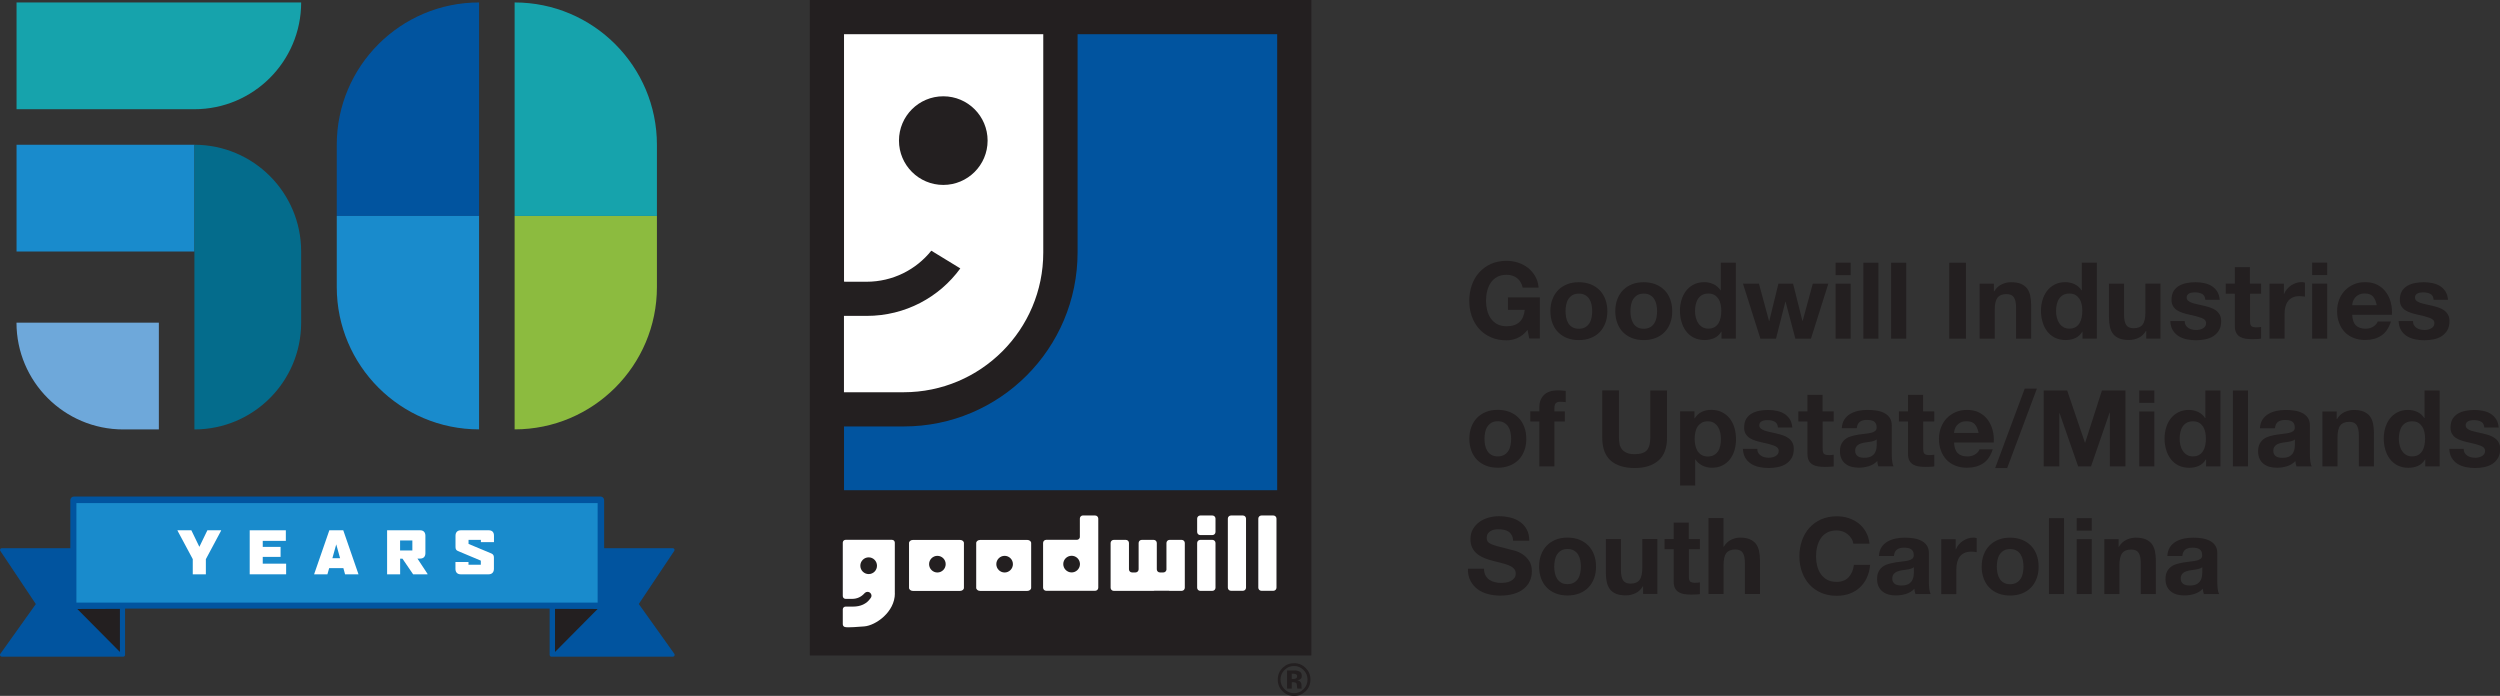 <?xml version="1.0" encoding="UTF-8"?><svg id="Layer_1" xmlns="http://www.w3.org/2000/svg" viewBox="0 0 427.6 119.02"><rect x="0" y="0" width="427.6" height="119.02" fill="#333333" stroke="none"/><polygon points="224.3 0 224.3 112.11 138.51 112.11 138.51 0 224.3 0 224.3 0" style="fill:#231f20;"/><path d="m218.45,5.85h-34.14v37.3c0,16.48-13.31,29.79-29.73,29.79h-10.22s0,3.86,0,3.86v7.04h74.09V5.85h0Z" style="fill:#01549f;"/><path d="m144.36,67.09h10.2c13.19,0,23.88-10.7,23.88-23.89V5.85h-34.08v42.32l.34.02h3.49c4.53,0,8.51-2.08,11.1-5.31l4.96,3.03c-3.59,4.94-9.43,8.12-16,8.12h-3.9v13.06h0Z" style="fill:#fff;"/><path d="m153.76,24.05c0-4.19,3.39-7.58,7.58-7.58s7.58,3.39,7.58,7.58-3.4,7.58-7.58,7.58-7.58-3.39-7.58-7.58h0Z" style="fill:#231f20;"/><path d="m222.97,114.61c.45.46.67,1,.67,1.62s-.23,1.19-.68,1.65c-.45.45-.99.68-1.63.68s-1.18-.23-1.63-.68c-.45-.45-.68-1-.68-1.65s.22-1.17.67-1.62c.45-.47,1-.7,1.64-.7s1.18.23,1.63.7h0Zm.35-.36c-.55-.55-1.21-.82-1.98-.82s-1.37.25-1.92.76c-.58.54-.87,1.22-.87,2.04s.27,1.45.81,1.99c.54.54,1.2.81,1.98.81s1.42-.26,1.96-.79c.56-.54.84-1.21.84-2.01s-.27-1.43-.82-1.98h0Zm-1.63,1.76c-.1.08-.25.12-.44.12h-.31v-.9h.2c.2,0,.36.02.47.07.17.07.25.18.25.35s-.05.29-.16.37h0Zm-.76.67h.35c.12.02.22.04.28.06.11.04.19.12.23.23.02.06.04.19.05.38,0,.19.02.33.05.43h.77l-.03-.09s-.02-.06-.02-.09c0-.03,0-.06,0-.09v-.27c0-.32-.09-.55-.27-.7-.1-.08-.24-.14-.44-.18.21-.02.39-.09.54-.21.15-.12.22-.31.22-.57,0-.34-.14-.59-.41-.74-.16-.09-.37-.14-.61-.16-.04,0-.26,0-.64,0h-.86v3.1h.81v-1.1h0Z" style="fill:#231f20;"/><path d="m170.41,96.49c0,.79.64,1.43,1.42,1.43s1.42-.64,1.42-1.43-.64-1.42-1.42-1.42-1.42.64-1.42,1.42h0Zm-2.77-4.14h8.07c.37,0,.66.24.66.53v7.66c0,.29-.3.53-.66.53h-8.07c-.37,0-.67-.24-.67-.53v-7.66c0-.29.3-.53.67-.53h0Z" style="fill:#fff;"/><path d="m158.91,96.49c0,.79.64,1.43,1.42,1.43s1.42-.64,1.42-1.43-.64-1.42-1.42-1.42-1.42.64-1.42,1.42h0Zm-2.77-4.14h8.07c.37,0,.66.24.66.53v7.66c0,.29-.3.53-.66.53h-8.07c-.37,0-.66-.24-.66-.53v-7.66c0-.29.3-.53.66-.53h0Z" style="fill:#fff;"/><path d="m148.58,95.33c-.79,0-1.43.64-1.43,1.43s.64,1.43,1.43,1.43,1.42-.64,1.42-1.43-.64-1.43-1.42-1.43h0Zm4.48,6.16c0,3.18-3.26,5.49-5.24,5.65-3.06.25-3.19.12-3.19.12-.26,0-.48-.21-.48-.48v-2.55c0-.27.22-.48.48-.48h1.29c1.26,0,2.29-.45,2.96-1.41.14-.17.18-.3.18-.43,0-.38-.3-.68-.68-.68-.16,0-.31.06-.43.16l-.09.09c-.54.6-1.24.95-2.11.95h-.34s-.78,0-.78,0c-.26,0-.48-.21-.48-.48v-9.14c0-.27.22-.48.48-.48h7.94c.26,0,.48.21.48.48v8.69h.01Z" style="fill:#fff;"/><path d="m199.51,97.45v-.07s0-.97,0-.97v-3.54s0,4.58,0,4.58h0Zm-6.88,3.6h-1.78s1.72,0,1.72,0h.07Zm1-3.14h.59c.29,0,.53-.24.53-.53v-4.51c0-.29.24-.53.53-.53h2.05c.29,0,.53.24.53.53v4.51c0,.3.24.53.53.53h.59c.27,0,.49-.2.53-.46v-4.58c0-.29.24-.53.53-.53h2.08c.29,0,.53.24.53.53v7.66c0,.29-.24.53-.53.53h-2.08s-.1,0-.14-.02h-2.45s-.08.02-.12.02h-2.05s-.07,0-.1,0h-2.55s-1.78,0-1.78,0h-.36c-.29,0-.53-.24-.53-.53v-7.66c0-.29.24-.53.53-.53h2.08c.3,0,.53.24.53.53v4.51c0,.3.24.53.53.53h0Z" style="fill:#fff;"/><path d="m184.71,96.62s0-.09,0-.14c0-.04,0-.09,0-.13-.07-.73-.68-1.29-1.42-1.29-.79,0-1.43.64-1.43,1.42s.64,1.43,1.43,1.43c.74,0,1.35-.57,1.42-1.29h0Zm.53-8.45h2.08c.29,0,.53.24.53.53v11.82c0,.29-.24.53-.53.53h-8.38c-.29,0-.53-.24-.53-.53v-7.66c0-.29.24-.53.53-.53h5.24c.27,0,.49-.2.52-.45v-3.19c0-.29.24-.53.53-.53h0Z" style="fill:#fff;"/><path d="m205.29,88.17h2.08c.29,0,.53.24.53.53v2.29c0,.29-.24.53-.53.53h-2.08c-.29,0-.53-.24-.53-.53v-2.29c0-.29.24-.53.53-.53h0Z" style="fill:#fff;"/><path d="m205.29,92.34h2.08c.29,0,.53.24.53.53v7.66c0,.29-.24.53-.53.53h-2.08c-.29,0-.53-.24-.53-.53v-7.66c0-.29.24-.53.53-.53h0Z" style="fill:#fff;"/><path d="m210.54,88.17h2.05c.29,0,.53.24.53.53v11.82c0,.29-.24.53-.53.53h-2.05c-.29,0-.53-.24-.53-.53v-11.82c0-.29.24-.53.53-.53h0Z" style="fill:#fff;"/><path d="m215.75,88.17h2.05c.29,0,.53.24.53.53v11.82c0,.29-.24.53-.53.53h-2.05c-.29,0-.53-.24-.53-.53v-11.82c0-.29.24-.53.53-.53h0Z" style="fill:#fff;"/><path d="m259.56,57.82c-.62.26-1.24.39-1.87.39-.99,0-1.89-.17-2.68-.52-.79-.35-1.46-.82-2.01-1.43s-.96-1.32-1.26-2.14c-.29-.82-.44-1.7-.44-2.65s.15-1.87.44-2.7c.29-.83.71-1.56,1.26-2.17s1.22-1.1,2.01-1.46c.79-.35,1.69-.53,2.68-.53.67,0,1.31.1,1.94.3.62.2,1.19.5,1.69.88.5.39.92.87,1.25,1.44.33.57.53,1.22.6,1.96h-2.73c-.17-.73-.5-1.27-.98-1.64-.49-.36-1.07-.55-1.76-.55-.64,0-1.19.12-1.64.37-.45.25-.81.58-1.09,1-.28.42-.48.89-.61,1.43-.13.53-.19,1.08-.19,1.66s.06,1.08.19,1.59c.13.52.33.98.61,1.39.28.41.64.74,1.09.99.45.25.99.37,1.64.37.95,0,1.68-.24,2.19-.72s.81-1.17.9-2.08h-2.87v-2.13h5.46v7.02h-1.82l-.29-1.47c-.51.65-1.07,1.11-1.69,1.37Zm5.97-6.64c.23-.61.56-1.13.98-1.56.42-.43.93-.76,1.53-1,.59-.24,1.26-.35,2-.35s1.41.12,2.01.35c.6.24,1.11.57,1.54,1,.42.43.75.95.98,1.56.23.61.35,1.29.35,2.05s-.11,1.43-.35,2.04c-.23.61-.56,1.13-.98,1.56-.43.43-.94.76-1.54.99-.6.23-1.27.35-2.01.35s-1.41-.12-2-.35c-.59-.23-1.1-.56-1.53-.99-.43-.43-.75-.95-.98-1.56-.23-.61-.35-1.29-.35-2.04s.11-1.43.35-2.05Zm2.35,3.15c.07.36.2.68.37.96.18.29.41.51.7.68.29.17.65.26,1.09.26s.8-.09,1.1-.26c.3-.17.53-.4.71-.68.18-.28.3-.61.37-.96.07-.36.11-.72.11-1.1s-.04-.75-.11-1.11-.2-.68-.37-.96c-.18-.28-.41-.51-.71-.68-.3-.18-.66-.26-1.1-.26s-.8.09-1.09.26c-.29.18-.52.4-.7.68-.18.28-.3.6-.37.96s-.11.73-.11,1.11.04.74.11,1.1Zm8.75-3.15c.23-.61.56-1.13.98-1.56.42-.43.93-.76,1.53-1,.59-.24,1.26-.35,2-.35s1.41.12,2.01.35c.6.24,1.11.57,1.54,1,.42.43.75.95.98,1.56.23.61.35,1.29.35,2.05s-.11,1.43-.35,2.04c-.23.61-.56,1.13-.98,1.56-.43.43-.94.76-1.54.99-.6.23-1.27.35-2.01.35s-1.41-.12-2-.35c-.59-.23-1.1-.56-1.53-.99-.43-.43-.75-.95-.98-1.56-.23-.61-.35-1.29-.35-2.04s.11-1.43.35-2.05Zm2.35,3.15c.07.36.2.68.37.96.18.29.41.51.7.68.29.17.65.26,1.09.26s.8-.09,1.1-.26c.3-.17.53-.4.71-.68.18-.28.3-.61.37-.96.07-.36.11-.72.11-1.1s-.04-.75-.11-1.11-.2-.68-.37-.96c-.18-.28-.41-.51-.71-.68-.3-.18-.66-.26-1.1-.26s-.8.09-1.09.26c-.29.18-.52.4-.7.68-.18.28-.3.6-.37.96s-.11.73-.11,1.11.04.74.11,1.1Zm15.43,2.39c-.3.51-.7.88-1.19,1.1-.49.22-1.05.34-1.66.34-.7,0-1.32-.14-1.86-.41-.53-.27-.97-.64-1.32-1.11s-.61-1-.78-1.61c-.18-.61-.26-1.24-.26-1.89s.09-1.24.26-1.83c.18-.59.44-1.11.78-1.56.35-.45.78-.81,1.3-1.08.52-.27,1.13-.41,1.82-.41.56,0,1.09.12,1.59.35.5.24.9.59,1.19,1.05h.04v-4.73h2.58v12.99h-2.46v-1.2h-.04Zm-.11-4.65c-.07-.36-.2-.67-.37-.95-.18-.27-.4-.49-.68-.66-.28-.17-.63-.25-1.06-.25s-.78.09-1.07.25c-.29.17-.52.39-.7.67-.18.28-.3.6-.38.95-.08.36-.12.73-.12,1.12,0,.36.04.73.13,1.09.09.36.22.69.41.97.19.29.42.52.71.69.28.18.63.26,1.03.26.42,0,.78-.09,1.06-.26.29-.17.51-.4.68-.68.17-.28.29-.61.36-.97.07-.36.11-.74.11-1.13s-.04-.76-.11-1.12Zm12.78,5.85l-1.67-6.31h-.04l-1.6,6.31h-2.67l-2.98-9.4h2.73l1.73,6.38h.04l1.56-6.38h2.51l1.6,6.37h.04l1.73-6.37h2.66l-2.97,9.4h-2.66Zm6.88-10.86v-2.13h2.58v2.13h-2.58Zm2.58,1.46v9.4h-2.58v-9.4h2.58Zm4.75-3.58v12.99h-2.58v-12.99h2.58Zm4.75,0v12.99h-2.58v-12.99h2.58Zm10.22,0v12.99h-2.86v-12.99h2.86Zm4.78,3.58v1.31h.05c.33-.55.75-.94,1.27-1.19s1.06-.37,1.6-.37c.69,0,1.26.09,1.7.28s.79.45,1.05.78c.25.33.43.74.54,1.22.1.48.16,1.01.16,1.59v5.78h-2.58v-5.31c0-.78-.12-1.35-.36-1.74-.24-.38-.67-.57-1.29-.57-.7,0-1.21.21-1.53.63s-.47,1.11-.47,2.06v4.93h-2.58v-9.4h2.46Zm15.12,8.2c-.3.51-.7.88-1.19,1.1-.49.22-1.05.34-1.66.34-.7,0-1.32-.14-1.86-.41-.53-.27-.97-.64-1.32-1.11s-.61-1-.78-1.61c-.18-.61-.26-1.24-.26-1.89s.09-1.24.26-1.83c.18-.59.44-1.11.78-1.56.35-.45.78-.81,1.3-1.08.52-.27,1.13-.41,1.82-.41.56,0,1.09.12,1.59.35.5.24.9.59,1.19,1.05h.04v-4.73h2.58v12.99h-2.46v-1.2h-.04Zm-.11-4.65c-.07-.36-.2-.67-.37-.95-.18-.27-.4-.49-.68-.66-.28-.17-.63-.25-1.06-.25s-.78.09-1.07.25c-.29.17-.52.39-.7.67-.18.28-.3.6-.38.95-.08.36-.12.73-.12,1.12,0,.36.04.73.13,1.09.09.36.22.69.41.97.19.29.42.52.71.69.28.18.63.26,1.03.26.42,0,.78-.09,1.06-.26.29-.17.51-.4.68-.68.17-.28.29-.61.36-.97.07-.36.11-.74.11-1.13s-.04-.76-.11-1.12Zm11.04,5.85v-1.31h-.05c-.33.55-.75.94-1.27,1.18-.52.24-1.06.36-1.6.36-.69,0-1.26-.09-1.7-.27-.44-.18-.79-.44-1.05-.77-.25-.33-.43-.74-.54-1.22-.1-.48-.16-1.01-.16-1.59v-5.78h2.58v5.31c0,.78.12,1.35.36,1.74.24.38.67.57,1.29.57.7,0,1.21-.21,1.53-.63.32-.42.47-1.11.47-2.07v-4.93h2.58v9.4h-2.46Zm6.73-2.34c.11.2.26.36.45.49.18.13.39.22.63.28.24.06.48.09.74.09.18,0,.37-.02.57-.06s.38-.11.55-.2.3-.21.41-.36c.11-.15.16-.34.16-.57,0-.39-.26-.68-.77-.87s-1.23-.39-2.16-.58c-.38-.08-.74-.18-1.1-.3-.36-.11-.68-.27-.96-.45s-.5-.42-.67-.71c-.17-.29-.25-.63-.25-1.05,0-.61.12-1.1.35-1.49.24-.39.55-.69.94-.92.39-.22.83-.38,1.31-.47.49-.09.98-.14,1.49-.14s1,.05,1.48.15c.48.1.91.26,1.28.49.38.23.69.54.94.92.25.38.4.86.45,1.45h-2.46c-.04-.5-.22-.83-.56-1.01-.34-.18-.74-.26-1.2-.26-.15,0-.3,0-.47.03-.17.02-.32.06-.46.12s-.26.15-.35.26c-.1.11-.15.27-.15.46,0,.23.08.42.25.56.17.15.39.26.66.36.27.09.58.17.94.25.35.07.71.15,1.07.24.38.09.74.19,1.1.31.36.12.68.28.96.48.28.2.5.45.67.75.17.3.25.66.25,1.1,0,.62-.12,1.14-.37,1.56-.25.42-.57.75-.97,1.01s-.86.43-1.37.54c-.52.1-1.04.16-1.57.16s-1.08-.05-1.6-.16c-.52-.11-.99-.29-1.39-.54s-.74-.59-1-1.01-.4-.94-.43-1.57h2.46c0,.28.06.52.17.72Zm12.92-7.07v1.73h-1.89v4.66c0,.44.07.73.22.87s.44.22.87.22c.15,0,.28,0,.42-.02.13-.01.26-.03.38-.05v2c-.22.04-.46.06-.73.07-.27.01-.53.02-.78.02-.4,0-.78-.03-1.14-.08s-.67-.16-.95-.32-.49-.38-.65-.67c-.16-.29-.24-.67-.24-1.15v-5.55h-1.56v-1.73h1.56v-2.82h2.58v2.82h1.89Zm3.9,0v1.75h.04c.12-.29.28-.56.49-.81s.44-.46.71-.64c.27-.18.55-.31.85-.41s.62-.15.95-.15c.17,0,.36.03.56.09v2.4c-.12-.02-.27-.05-.44-.06-.17-.02-.33-.03-.49-.03-.47,0-.87.08-1.2.24-.33.16-.59.37-.79.65-.2.27-.34.59-.43.96s-.13.76-.13,1.18v4.24h-2.58v-9.4h2.46Zm4.83-1.46v-2.13h2.58v2.13h-2.58Zm2.58,1.46v9.4h-2.58v-9.4h2.58Zm4.91,7.15c.39.38.95.56,1.67.56.52,0,.97-.13,1.35-.39.38-.26.61-.54.69-.83h2.27c-.36,1.13-.92,1.94-1.67,2.42-.75.49-1.66.73-2.73.73-.74,0-1.41-.12-2-.36-.59-.24-1.1-.57-1.51-1.01-.41-.44-.73-.96-.95-1.56-.23-.61-.34-1.27-.34-2s.12-1.36.35-1.96c.23-.61.56-1.13.98-1.57.42-.44.93-.79,1.52-1.05s1.24-.38,1.96-.38c.8,0,1.5.15,2.09.46.59.31,1.08.72,1.46,1.25.38.52.66,1.12.83,1.78.17.67.23,1.36.18,2.09h-6.79c.04.84.25,1.44.64,1.82Zm2.92-4.95c-.31-.34-.78-.51-1.41-.51-.41,0-.75.07-1.03.21-.27.14-.49.31-.65.52s-.28.42-.35.65c-.07.23-.11.44-.12.62h4.2c-.12-.65-.34-1.15-.65-1.49Zm6.99,4.87c.11.2.26.36.45.49.18.13.39.22.63.28.24.06.48.09.74.09.18,0,.37-.02.57-.06s.38-.11.55-.2.3-.21.41-.36c.11-.15.16-.34.16-.57,0-.39-.26-.68-.77-.87s-1.23-.39-2.16-.58c-.38-.08-.74-.18-1.1-.3-.36-.11-.68-.27-.96-.45s-.5-.42-.67-.71c-.17-.29-.25-.63-.25-1.05,0-.61.12-1.1.35-1.49.24-.39.55-.69.94-.92.39-.22.83-.38,1.31-.47.49-.09.98-.14,1.49-.14s1,.05,1.48.15c.48.1.91.26,1.28.49.38.23.69.54.94.92.25.38.4.86.45,1.45h-2.46c-.04-.5-.22-.83-.56-1.01-.34-.18-.74-.26-1.2-.26-.15,0-.3,0-.47.03-.17.02-.32.06-.46.12s-.26.15-.35.26c-.1.11-.15.27-.15.46,0,.23.08.42.25.56.17.15.39.26.66.36.27.09.58.17.94.25.35.07.71.15,1.07.24.38.09.74.19,1.1.31.36.12.68.28.96.48.28.2.5.45.67.75.17.3.25.66.25,1.1,0,.62-.12,1.14-.37,1.56-.25.42-.57.75-.97,1.01s-.86.43-1.37.54c-.52.1-1.04.16-1.57.16s-1.08-.05-1.6-.16c-.52-.11-.99-.29-1.39-.54s-.74-.59-1-1.01-.4-.94-.43-1.57h2.46c0,.28.06.52.17.72Zm-161.2,17.43c.23-.61.56-1.13.98-1.56.42-.43.93-.76,1.53-1,.59-.24,1.26-.35,2-.35s1.41.12,2.01.35c.6.24,1.11.57,1.54,1,.42.43.75.95.98,1.56.23.61.35,1.29.35,2.05s-.11,1.43-.35,2.04c-.23.61-.56,1.13-.98,1.56-.43.43-.94.76-1.54.99-.6.23-1.27.35-2.01.35s-1.41-.12-2-.35c-.59-.23-1.1-.56-1.53-.99-.43-.43-.75-.95-.98-1.56-.23-.61-.35-1.29-.35-2.04s.11-1.43.35-2.05Zm2.35,3.15c.07.36.2.68.37.96.18.29.41.51.7.68.29.17.65.26,1.09.26s.8-.09,1.1-.26c.3-.17.53-.4.71-.68.18-.28.3-.61.37-.96.07-.36.11-.72.11-1.1s-.04-.75-.11-1.11-.2-.68-.37-.96c-.18-.28-.41-.51-.71-.68-.3-.18-.66-.26-1.1-.26s-.8.09-1.09.26c-.29.18-.52.4-.7.68-.18.28-.3.6-.37.96s-.11.73-.11,1.11.04.74.11,1.1Zm7.72-4.08v-1.73h1.55v-.73c0-.84.26-1.52.78-2.05s1.31-.8,2.37-.8c.23,0,.46,0,.69.03.23.02.45.03.67.05v1.93c-.3-.04-.62-.06-.95-.06-.35,0-.6.08-.75.25s-.23.44-.23.83v.56h1.78v1.73h-1.78v7.68h-2.58v-7.68h-1.55Zm21.92,6.69c-.98.86-2.34,1.28-4.08,1.28s-3.12-.43-4.08-1.27c-.96-.85-1.45-2.16-1.45-3.93v-8.08h2.86v8.08c0,.35.03.7.09,1.04.06.34.19.64.38.9.19.26.46.47.81.64s.81.25,1.39.25c1.02,0,1.72-.23,2.11-.68s.58-1.17.58-2.14v-8.08h2.86v8.08c0,1.76-.49,3.07-1.47,3.92Zm6.16-8.41v1.2h.04c.32-.51.72-.88,1.2-1.11.48-.23,1.02-.35,1.6-.35.74,0,1.38.14,1.91.42.53.28.98.65,1.33,1.11s.61,1,.78,1.61c.17.61.25,1.25.25,1.92,0,.63-.09,1.24-.25,1.82-.17.58-.43,1.1-.77,1.55-.35.45-.78.81-1.29,1.07-.52.27-1.12.4-1.81.4-.58,0-1.12-.12-1.61-.36-.49-.24-.9-.59-1.21-1.05h-.04v4.46h-2.58v-12.7h2.46Zm3.36,7.46c.28-.17.52-.39.69-.66.18-.27.3-.59.37-.96.07-.36.11-.73.11-1.11s-.04-.74-.12-1.11c-.08-.36-.21-.69-.39-.97-.18-.29-.42-.52-.7-.69-.28-.18-.63-.26-1.05-.26s-.78.09-1.06.26c-.28.18-.52.4-.69.68-.18.28-.3.6-.37.96-.07.36-.11.74-.11,1.13s.04.75.12,1.11c.08.36.21.68.38.96.18.27.41.49.7.66.29.17.64.26,1.05.26s.78-.09,1.06-.26Zm7.54-.39c.11.2.26.36.45.49.18.13.39.22.63.28.24.06.48.09.74.09.18,0,.37-.02.57-.06s.38-.11.55-.2.3-.21.41-.36c.11-.15.16-.34.16-.57,0-.39-.26-.68-.77-.87s-1.23-.39-2.16-.58c-.38-.08-.74-.18-1.1-.3-.36-.11-.68-.27-.96-.45s-.5-.42-.67-.71c-.17-.29-.25-.63-.25-1.05,0-.61.12-1.1.35-1.49.24-.39.55-.69.94-.92.39-.22.83-.38,1.31-.47.49-.09.98-.14,1.49-.14s1,.05,1.48.15c.48.1.91.26,1.28.49.38.23.69.54.94.92.25.38.4.86.45,1.45h-2.46c-.04-.5-.22-.83-.56-1.01-.34-.18-.74-.26-1.2-.26-.15,0-.3,0-.47.03-.17.02-.32.06-.46.12s-.26.15-.35.26c-.1.11-.15.27-.15.46,0,.23.08.42.25.56.17.15.39.26.66.36.27.09.58.17.94.25.35.07.71.15,1.07.24.38.09.74.19,1.1.31.36.12.68.28.96.48.28.2.5.45.67.75.17.3.25.66.25,1.1,0,.62-.12,1.14-.37,1.56-.25.42-.57.75-.97,1.01s-.86.43-1.37.54c-.52.1-1.04.16-1.57.16s-1.08-.05-1.6-.16c-.52-.11-.99-.29-1.39-.54s-.74-.59-1-1.01-.4-.94-.43-1.57h2.46c0,.28.06.52.17.72Zm12.92-7.07v1.73h-1.89v4.66c0,.44.07.73.22.87s.44.22.87.22c.15,0,.28,0,.42-.02.13-.01.26-.03.38-.05v2c-.22.04-.46.06-.73.07-.27.01-.53.02-.78.02-.4,0-.78-.03-1.14-.08s-.67-.16-.95-.32-.49-.38-.65-.67c-.16-.29-.24-.67-.24-1.15v-5.55h-1.56v-1.73h1.56v-2.82h2.58v2.82h1.89Zm1.38,2.89c.04-.61.19-1.11.45-1.51s.61-.72,1.02-.96.88-.41,1.39-.52c.52-.1,1.03-.15,1.56-.15.47,0,.95.03,1.44.1.49.07.93.2,1.33.39.4.19.73.46.98.81s.38.8.38,1.37v4.89c0,.42.02.83.07,1.22s.13.68.25.87h-2.62c-.05-.15-.09-.29-.12-.45-.03-.15-.05-.31-.06-.46-.41.43-.9.72-1.46.89-.56.17-1.13.25-1.71.25-.45,0-.87-.05-1.26-.16-.39-.11-.73-.28-1.02-.51-.29-.23-.52-.52-.68-.87s-.25-.77-.25-1.26c0-.53.09-.97.28-1.32.19-.35.43-.62.73-.83s.64-.36,1.02-.46c.38-.1.77-.18,1.16-.25.39-.06.77-.11,1.15-.15s.71-.09,1-.16c.29-.07.52-.18.69-.32.17-.14.25-.34.24-.61,0-.28-.05-.5-.14-.66-.09-.16-.21-.29-.36-.38s-.33-.15-.53-.18c-.2-.03-.42-.05-.65-.05-.51,0-.91.11-1.2.33-.29.22-.46.58-.51,1.09h-2.58Zm5.97,1.91c-.11.1-.25.17-.41.23s-.34.1-.53.14-.38.07-.59.09c-.21.02-.41.05-.62.09-.19.04-.38.08-.57.15-.19.06-.35.14-.49.25s-.25.23-.34.39-.13.36-.13.6.04.43.13.58.2.28.35.37c.15.09.32.16.51.19.19.04.39.05.6.05.51,0,.9-.09,1.18-.25.28-.17.49-.37.62-.61.13-.24.21-.48.25-.72.03-.24.05-.44.05-.58v-.96Zm9.85-4.8v1.73h-1.89v4.66c0,.44.07.73.22.87s.44.22.87.22c.15,0,.28,0,.42-.02.13-.01.26-.03.38-.05v2c-.22.04-.46.06-.73.07-.27.01-.53.02-.78.02-.4,0-.78-.03-1.14-.08s-.67-.16-.95-.32-.49-.38-.65-.67c-.16-.29-.24-.67-.24-1.15v-5.55h-1.56v-1.73h1.56v-2.82h2.58v2.82h1.89Zm4.02,7.15c.39.38.95.56,1.67.56.52,0,.97-.13,1.35-.39.38-.26.61-.54.69-.83h2.27c-.36,1.13-.92,1.94-1.67,2.42-.75.49-1.66.73-2.73.73-.74,0-1.41-.12-2-.36-.59-.24-1.1-.57-1.51-1.01-.41-.44-.73-.96-.95-1.56-.23-.61-.34-1.27-.34-2s.12-1.36.35-1.96c.23-.61.56-1.13.98-1.57.42-.44.93-.79,1.52-1.05s1.24-.38,1.96-.38c.8,0,1.5.15,2.09.46.59.31,1.08.72,1.46,1.25.38.52.66,1.12.83,1.78.17.67.23,1.36.18,2.09h-6.79c.04.84.25,1.44.64,1.82Zm2.92-4.95c-.31-.34-.78-.51-1.41-.51-.41,0-.75.07-1.03.21-.27.14-.49.31-.65.52s-.28.42-.35.65c-.07.23-.11.44-.12.62h4.2c-.12-.65-.34-1.15-.65-1.49Zm10.61-6.09l-5.08,13.59h-2.06l5.06-13.59h2.07Zm5.18.31l3.04,8.93h.04l2.87-8.93h4.02v12.99h-2.67v-9.2h-.04l-3.18,9.2h-2.2l-3.18-9.11h-.04v9.11h-2.67v-12.99h4.02Zm12.33,2.13v-2.13h2.58v2.13h-2.58Zm2.58,1.46v9.4h-2.58v-9.4h2.58Zm8.82,8.2c-.3.51-.7.88-1.19,1.1-.49.22-1.05.34-1.66.34-.7,0-1.32-.14-1.86-.41-.53-.27-.97-.64-1.32-1.11s-.61-1-.78-1.61c-.18-.61-.26-1.24-.26-1.89s.09-1.24.26-1.83c.18-.59.44-1.11.78-1.56.35-.45.78-.81,1.3-1.08.52-.27,1.13-.41,1.82-.41.56,0,1.09.12,1.59.35.5.24.9.59,1.19,1.05h.04v-4.73h2.58v12.99h-2.46v-1.2h-.04Zm-.11-4.65c-.07-.36-.2-.67-.37-.95-.18-.27-.4-.49-.68-.66-.28-.17-.63-.25-1.06-.25s-.78.09-1.07.25c-.29.17-.52.39-.7.67-.18.28-.3.6-.38.95-.08.36-.12.73-.12,1.12,0,.36.04.73.13,1.09.09.36.22.69.41.97.19.29.42.52.71.69.28.18.63.26,1.03.26.42,0,.78-.09,1.06-.26.29-.17.51-.4.68-.68.17-.28.29-.61.36-.97.07-.36.11-.74.11-1.13s-.04-.76-.11-1.12Zm7.31-7.14v12.99h-2.58v-12.99h2.58Zm2.04,6.48c.04-.61.19-1.11.45-1.51s.61-.72,1.02-.96.88-.41,1.39-.52c.52-.1,1.03-.15,1.56-.15.47,0,.95.03,1.44.1.49.07.93.2,1.33.39.4.19.73.46.98.81s.38.8.38,1.37v4.89c0,.42.02.83.07,1.22s.13.68.25.87h-2.62c-.05-.15-.09-.29-.12-.45-.03-.15-.05-.31-.06-.46-.41.43-.9.72-1.46.89-.56.17-1.13.25-1.71.25-.45,0-.87-.05-1.26-.16-.39-.11-.73-.28-1.02-.51-.29-.23-.52-.52-.68-.87s-.25-.77-.25-1.26c0-.53.09-.97.28-1.32.19-.35.43-.62.73-.83s.64-.36,1.02-.46c.38-.1.77-.18,1.16-.25.39-.06.77-.11,1.15-.15s.71-.09,1-.16c.29-.07.52-.18.69-.32.17-.14.25-.34.24-.61,0-.28-.05-.5-.14-.66-.09-.16-.21-.29-.36-.38s-.33-.15-.53-.18c-.2-.03-.42-.05-.65-.05-.51,0-.91.11-1.2.33-.29.22-.46.58-.51,1.09h-2.58Zm5.97,1.91c-.11.1-.25.17-.41.23s-.34.1-.53.14-.38.07-.59.09c-.21.02-.41.05-.62.09-.19.04-.38.08-.57.15-.19.06-.35.14-.49.25s-.25.23-.34.39-.13.36-.13.6.04.43.13.58.2.28.35.37c.15.09.32.16.51.19.19.04.39.05.6.05.51,0,.9-.09,1.18-.25.28-.17.49-.37.62-.61.13-.24.21-.48.25-.72.03-.24.05-.44.05-.58v-.96Zm7.16-4.8v1.31h.05c.33-.55.75-.94,1.27-1.19s1.06-.37,1.6-.37c.69,0,1.26.09,1.7.28s.79.45,1.05.78c.25.33.43.74.54,1.22.1.48.16,1.01.16,1.59v5.78h-2.58v-5.31c0-.78-.12-1.35-.36-1.74-.24-.38-.67-.57-1.29-.57-.7,0-1.21.21-1.53.63s-.47,1.11-.47,2.06v4.93h-2.58v-9.4h2.46Zm15.12,8.2c-.3.51-.7.88-1.19,1.1-.49.22-1.05.34-1.66.34-.7,0-1.32-.14-1.86-.41-.53-.27-.97-.64-1.32-1.11s-.61-1-.78-1.61c-.18-.61-.26-1.24-.26-1.89s.09-1.24.26-1.83c.18-.59.44-1.11.78-1.56.35-.45.78-.81,1.3-1.08.52-.27,1.13-.41,1.82-.41.56,0,1.09.12,1.59.35.5.24.9.59,1.19,1.05h.04v-4.73h2.58v12.99h-2.46v-1.2h-.04Zm-.11-4.65c-.07-.36-.2-.67-.37-.95-.18-.27-.4-.49-.68-.66-.28-.17-.63-.25-1.06-.25s-.78.09-1.07.25c-.29.17-.52.39-.7.67-.18.28-.3.6-.38.95-.08.36-.12.73-.12,1.12,0,.36.04.73.13,1.09.09.36.22.69.41.97.19.29.42.52.71.69.28.18.63.26,1.03.26.42,0,.78-.09,1.06-.26.29-.17.51-.4.68-.68.17-.28.29-.61.36-.97.07-.36.11-.74.11-1.13s-.04-.76-.11-1.12Zm6.86,3.51c.11.2.26.36.45.49.18.13.39.22.63.28.24.06.48.09.74.09.18,0,.37-.02.57-.06s.38-.11.55-.2.3-.21.41-.36c.11-.15.16-.34.16-.57,0-.39-.26-.68-.77-.87s-1.23-.39-2.16-.58c-.38-.08-.74-.18-1.1-.3-.36-.11-.68-.27-.96-.45s-.5-.42-.67-.71c-.17-.29-.25-.63-.25-1.05,0-.61.12-1.1.35-1.49.24-.39.55-.69.94-.92.39-.22.83-.38,1.31-.47.49-.09.98-.14,1.49-.14s1,.05,1.48.15c.48.1.91.26,1.28.49.38.23.69.54.94.92.25.38.4.86.45,1.45h-2.46c-.04-.5-.22-.83-.56-1.01-.34-.18-.74-.26-1.2-.26-.15,0-.3,0-.47.03-.17.02-.32.06-.46.12s-.26.15-.35.26c-.1.11-.15.27-.15.46,0,.23.08.42.25.56.17.15.39.26.66.36.27.09.58.17.94.25.35.07.71.15,1.07.24.38.09.74.19,1.1.31.36.12.68.28.96.48.28.2.5.45.67.75.17.3.25.66.25,1.1,0,.62-.12,1.14-.37,1.56-.25.42-.57.75-.97,1.01s-.86.43-1.37.54c-.52.1-1.04.16-1.57.16s-1.08-.05-1.6-.16c-.52-.11-.99-.29-1.39-.54s-.74-.59-1-1.01-.4-.94-.43-1.57h2.46c0,.28.06.52.17.72Zm-167.46,20.97c.16.3.37.55.63.74s.57.33.92.42.72.14,1.09.14c.25,0,.53-.02.82-.06.29-.04.56-.12.82-.25.25-.12.47-.29.64-.5.17-.21.25-.48.25-.81,0-.35-.11-.64-.34-.86-.22-.22-.52-.4-.88-.55-.36-.14-.78-.27-1.24-.38-.46-.11-.93-.23-1.4-.36-.49-.12-.96-.27-1.42-.45-.46-.18-.87-.4-1.24-.68-.36-.28-.66-.63-.88-1.05-.22-.42-.34-.92-.34-1.52,0-.67.14-1.25.43-1.74.29-.49.66-.9,1.12-1.23.46-.33.98-.57,1.56-.73.58-.16,1.16-.24,1.75-.24.68,0,1.33.08,1.96.23.62.15,1.18.4,1.66.74.48.34.87.77,1.15,1.3.29.53.43,1.17.43,1.92h-2.76c-.02-.39-.11-.71-.25-.96s-.32-.45-.55-.6c-.23-.15-.5-.25-.79-.31-.3-.06-.62-.09-.97-.09-.23,0-.46.02-.69.07-.23.05-.44.13-.63.25-.19.12-.34.27-.46.45-.12.18-.18.41-.18.69,0,.25.05.46.15.62s.29.3.57.44c.28.13.68.27,1.18.4s1.16.3,1.97.51c.24.05.58.14,1.01.26.43.13.86.33,1.28.61.42.28.79.65,1.1,1.12s.46,1.06.46,1.79c0,.59-.11,1.15-.35,1.65-.23.51-.57.95-1.03,1.32-.45.37-1.02.66-1.69.86s-1.45.31-2.34.31c-.72,0-1.41-.09-2.08-.26-.67-.18-1.27-.45-1.78-.83-.52-.38-.92-.86-1.23-1.44-.3-.58-.45-1.27-.44-2.07h2.76c0,.44.08.81.24,1.11Zm9.52-3.54c.23-.61.56-1.13.98-1.56.42-.43.93-.76,1.53-1,.59-.24,1.26-.35,2-.35s1.41.12,2.01.35c.6.24,1.11.57,1.54,1,.42.43.75.95.98,1.56.23.61.35,1.29.35,2.05s-.11,1.43-.35,2.04c-.23.61-.56,1.13-.98,1.56-.43.43-.94.76-1.54.99-.6.23-1.27.35-2.01.35s-1.41-.12-2-.35c-.59-.23-1.1-.56-1.53-.99-.43-.43-.75-.95-.98-1.56-.23-.61-.35-1.29-.35-2.04s.11-1.43.35-2.05Zm2.35,3.15c.07.36.2.68.37.96.18.29.41.51.7.68.29.17.65.26,1.09.26s.8-.09,1.1-.26c.3-.17.53-.4.71-.68.18-.28.3-.61.37-.96.07-.36.11-.72.11-1.1s-.04-.75-.11-1.11-.2-.68-.37-.96c-.18-.28-.41-.51-.71-.68-.3-.18-.66-.26-1.1-.26s-.8.09-1.09.26c-.29.18-.52.4-.7.68-.18.28-.3.6-.37.96s-.11.73-.11,1.11.04.74.11,1.1Zm15.09,3.59v-1.31h-.05c-.33.55-.75.94-1.27,1.18-.52.24-1.06.36-1.6.36-.69,0-1.26-.09-1.7-.27-.44-.18-.79-.44-1.05-.77-.25-.33-.43-.74-.54-1.22-.1-.48-.16-1.01-.16-1.59v-5.78h2.58v5.31c0,.78.12,1.35.36,1.74.24.38.67.57,1.29.57.7,0,1.21-.21,1.53-.63.32-.42.47-1.11.47-2.07v-4.93h2.58v9.4h-2.46Zm9.72-9.4v1.73h-1.89v4.66c0,.44.07.73.22.87s.44.22.87.22c.15,0,.28,0,.42-.02.13-.01.26-.03.38-.05v2c-.22.04-.46.06-.73.07-.27.01-.53.02-.78.02-.4,0-.78-.03-1.14-.08s-.67-.16-.95-.32-.49-.38-.65-.67c-.16-.29-.24-.67-.24-1.15v-5.55h-1.56v-1.73h1.56v-2.82h2.58v2.82h1.89Zm4.03-3.58v4.89h.05c.33-.55.74-.94,1.25-1.19.51-.25,1.01-.37,1.49-.37.69,0,1.26.09,1.7.28s.79.45,1.05.78c.25.33.43.74.54,1.22.1.48.16,1.01.16,1.59v5.78h-2.58v-5.31c0-.78-.12-1.35-.36-1.74-.24-.38-.67-.57-1.29-.57-.7,0-1.21.21-1.53.63s-.47,1.11-.47,2.06v4.93h-2.58v-12.99h2.58Zm21.87,3.47c-.17-.27-.38-.51-.64-.72-.25-.21-.54-.37-.86-.48-.32-.11-.66-.17-1.01-.17-.64,0-1.19.12-1.64.37-.45.25-.81.58-1.09,1-.28.42-.48.89-.61,1.43-.13.53-.19,1.08-.19,1.66s.06,1.08.19,1.59c.13.52.33.98.61,1.39.28.41.64.74,1.09.99.45.25.99.37,1.64.37.87,0,1.56-.27,2.05-.8.49-.53.79-1.24.9-2.11h2.77c-.07.81-.26,1.55-.56,2.2s-.7,1.21-1.2,1.67-1.08.81-1.75,1.06c-.67.24-1.4.36-2.2.36-.99,0-1.89-.17-2.68-.52-.79-.35-1.46-.82-2.01-1.43s-.96-1.32-1.26-2.14c-.29-.82-.44-1.7-.44-2.65s.15-1.87.44-2.7c.29-.83.71-1.56,1.26-2.17.55-.62,1.22-1.1,2.01-1.46.79-.35,1.69-.53,2.68-.53.72,0,1.39.1,2.03.31.64.21,1.21.51,1.71.9.5.39.92.88,1.25,1.47.33.58.53,1.25.62,2h-2.77c-.05-.33-.16-.63-.33-.9Zm4.71,3.01c.04-.61.19-1.11.45-1.51s.61-.72,1.02-.96.88-.41,1.39-.52c.52-.1,1.03-.15,1.56-.15.47,0,.95.03,1.44.1.49.07.93.2,1.33.39.4.19.73.46.98.81s.38.8.38,1.37v4.89c0,.42.02.83.07,1.22s.13.68.25.87h-2.62c-.05-.15-.09-.29-.12-.45-.03-.15-.05-.31-.06-.46-.41.43-.9.72-1.46.89-.56.17-1.13.25-1.71.25-.45,0-.87-.05-1.26-.16-.39-.11-.73-.28-1.02-.51-.29-.23-.52-.52-.68-.87s-.25-.77-.25-1.26c0-.53.09-.97.28-1.32.19-.35.43-.62.73-.83s.64-.36,1.02-.46c.38-.1.77-.18,1.16-.25.39-.06.77-.11,1.15-.15s.71-.09,1-.16c.29-.07.52-.18.69-.32.17-.14.25-.34.24-.61,0-.28-.05-.5-.14-.66-.09-.16-.21-.29-.36-.38s-.33-.15-.53-.18c-.2-.03-.42-.05-.65-.05-.51,0-.91.11-1.2.33-.29.22-.46.58-.51,1.09h-2.58Zm5.97,1.91c-.11.1-.25.17-.41.23s-.34.1-.53.14-.38.07-.59.09c-.21.02-.41.05-.62.09-.19.04-.38.08-.57.15-.19.06-.35.14-.49.25s-.25.23-.34.39-.13.36-.13.6.04.43.13.58.2.28.35.37c.15.09.32.16.51.19.19.04.39.05.6.05.51,0,.9-.09,1.18-.25.28-.17.49-.37.62-.61.13-.24.21-.48.25-.72.03-.24.05-.44.05-.58v-.96Zm7.16-4.8v1.75h.04c.12-.29.28-.56.49-.81s.44-.46.71-.64c.27-.18.55-.31.85-.41s.62-.15.95-.15c.17,0,.36.03.56.09v2.4c-.12-.02-.27-.05-.44-.06-.17-.02-.33-.03-.49-.03-.47,0-.87.08-1.2.24-.33.16-.59.37-.79.65-.2.27-.34.59-.43.96s-.13.76-.13,1.18v4.24h-2.58v-9.4h2.46Zm4.8,2.66c.23-.61.56-1.13.98-1.56.42-.43.93-.76,1.53-1,.59-.24,1.26-.35,2-.35s1.41.12,2.01.35c.6.24,1.11.57,1.54,1,.42.43.75.95.98,1.56.23.61.35,1.29.35,2.05s-.11,1.43-.35,2.04c-.23.61-.56,1.13-.98,1.56-.43.43-.94.76-1.54.99-.6.23-1.27.35-2.01.35s-1.41-.12-2-.35c-.59-.23-1.1-.56-1.53-.99-.43-.43-.75-.95-.98-1.56-.23-.61-.35-1.29-.35-2.04s.11-1.43.35-2.05Zm2.35,3.15c.07.36.2.68.37.96.18.29.41.51.7.68.29.17.65.26,1.09.26s.8-.09,1.1-.26c.3-.17.53-.4.71-.68.18-.28.3-.61.37-.96.07-.36.11-.72.11-1.1s-.04-.75-.11-1.11-.2-.68-.37-.96c-.18-.28-.41-.51-.71-.68-.3-.18-.66-.26-1.1-.26s-.8.09-1.09.26c-.29.18-.52.4-.7.68-.18.28-.3.6-.37.96s-.11.73-.11,1.11.04.74.11,1.1Zm11.39-9.4v12.99h-2.58v-12.99h2.58Zm2.16,2.13v-2.13h2.58v2.13h-2.58Zm2.58,1.46v9.4h-2.58v-9.4h2.58Zm4.59,0v1.31h.05c.33-.55.75-.94,1.27-1.19s1.06-.37,1.6-.37c.69,0,1.26.09,1.7.28s.79.45,1.05.78c.25.33.43.74.54,1.22.1.48.16,1.01.16,1.59v5.78h-2.58v-5.31c0-.78-.12-1.35-.36-1.74-.24-.38-.67-.57-1.29-.57-.7,0-1.21.21-1.53.63s-.47,1.11-.47,2.06v4.93h-2.58v-9.4h2.46Zm8.33,2.89c.04-.61.19-1.11.45-1.51s.61-.72,1.02-.96.88-.41,1.39-.52c.52-.1,1.03-.15,1.56-.15.47,0,.95.03,1.44.1.49.07.93.2,1.33.39.4.19.73.46.98.81s.38.8.38,1.37v4.89c0,.42.02.83.07,1.22s.13.68.25.87h-2.62c-.05-.15-.09-.29-.12-.45-.03-.15-.05-.31-.06-.46-.41.43-.9.72-1.46.89-.56.17-1.13.25-1.71.25-.45,0-.87-.05-1.26-.16-.39-.11-.73-.28-1.02-.51-.29-.23-.52-.52-.68-.87s-.25-.77-.25-1.26c0-.53.09-.97.28-1.32.19-.35.43-.62.73-.83s.64-.36,1.02-.46c.38-.1.77-.18,1.16-.25.39-.06.77-.11,1.15-.15s.71-.09,1-.16c.29-.07.52-.18.69-.32.17-.14.25-.34.24-.61,0-.28-.05-.5-.14-.66-.09-.16-.21-.29-.36-.38s-.33-.15-.53-.18c-.2-.03-.42-.05-.65-.05-.51,0-.91.11-1.2.33-.29.22-.46.58-.51,1.09h-2.58Zm5.97,1.91c-.11.1-.25.17-.41.23s-.34.1-.53.14-.38.07-.59.09c-.21.02-.41.05-.62.09-.19.04-.38.08-.57.15-.19.06-.35.14-.49.25s-.25.23-.34.39-.13.36-.13.6.04.43.13.58.2.28.35.37c.15.09.32.16.51.19.19.04.39.05.6.05.51,0,.9-.09,1.18-.25.28-.17.49-.37.62-.61.13-.24.21-.48.25-.72.03-.24.05-.44.05-.58v-.96Z" style="fill:#231f20;"/><path d="m2.83.42h48.68c0,10.08-8.18,18.26-18.26,18.26H2.83V.42h0Z" style="fill:#16a3ac;"/><rect x="2.83" y="24.76" width="30.43" height="18.26" style="fill:#198bcc;"/><path d="m2.83,55.19h24.34v18.26h-6.09c-10.08,0-18.26-8.18-18.26-18.26h0Z" style="fill:#6ea8da;"/><path d="m57.59.42h24.34v12.17c0,13.43-10.91,24.34-24.34,24.34h0V.42h0Z" transform="translate(139.53 37.35) rotate(-180)" style="fill:#01549f;"/><path d="m88.02,36.93h24.34v12.17c0,13.43-10.91,24.34-24.34,24.34h0v-36.51h0Z" style="fill:#8cbb3f;"/><path d="m57.59,36.93h0c13.43,0,24.34,10.91,24.34,24.34v12.17h-24.34v-36.51h0Z" transform="translate(139.53 110.37) rotate(180)" style="fill:#198bcc;"/><path d="m88.02.42h0c13.43,0,24.34,10.91,24.34,24.34v12.17h-24.34V.42h0Z" style="fill:#16a3ac;"/><path d="m33.25,24.76h0c10.08,0,18.26,8.18,18.26,18.26v12.17c0,10.08-8.18,18.26-18.26,18.26h0V24.76h0Z" style="fill:#046c8c;"/><path d="m109.25,103.32l6.07-9.09c.06-.09.07-.21.02-.31s-.16-.16-.27-.16h-11.74v-8.22c0-.34-.27-.61-.61-.61H12.64c-.34,0-.61.27-.61.61v8.22H.31c-.11,0-.22.06-.27.16s-.05.22.02.31l6.07,9.09L.06,111.83c-.07.09-.08.22-.02.32.05.1.16.17.27.17h20.77c.17,0,.31-.14.31-.31v-7.91h72.62v7.91c0,.17.14.31.31.31h20.77c.11,0,.22-.06.27-.17.05-.1.04-.22-.02-.32l-6.07-8.51Z" style="fill:#01549f;"/><path d="m13.22,104.16l7.29,7.35v-7.37s-7.42.02-7.29.02Z" style="fill:#231f20;"/><path d="m102.22,104.16l-7.29,7.35v-7.37s7.42.02,7.29.02Z" style="fill:#231f20;"/><rect x="13.07" y="86.05" width="89.15" height="17.02" style="fill:#198bcc;"/><polygon points="34.1 93.53 32.73 90.7 30.36 90.7 30.36 90.76 32.97 95.63 32.97 96.39 32.97 98.23 35.21 98.23 35.21 95.64 37.82 90.76 37.82 90.7 35.47 90.7 34.1 93.53" style="fill:#fff;"/><polygon points="44.94 95.25 47.99 95.25 47.99 93.54 44.94 93.54 44.94 92.51 48.89 92.51 48.89 90.7 42.71 90.7 42.71 98.23 48.94 98.23 48.94 96.41 44.94 96.41 44.94 95.25" style="fill:#fff;"/><path d="m56.33,90.7l-2.6,7.51v.02h2.27l.3-1.06h2.43l.29,1.06h2.29v-.02l-2.6-7.51h-2.37Zm.52,4.78l.66-2.37.66,2.37h-1.32Z" style="fill:#fff;"/><path d="m71.86,95.54c.57,0,.9-.33.9-.93v-2.97c0-.59-.32-.94-.9-.94h-5.65v7.53h2.23v-2.67h.4l1.82,2.67h2.46v-.08l-1.72-2.61h.47Zm-3.43-3.1h2.1v1.71h-2.1v-1.71Z" style="fill:#fff;"/><path d="m84.49,92.73v-1.11c0-.59-.31-.92-.9-.92h-4.78c-.57,0-.9.35-.9.94v1.9c0,.36.09.56.4.7l3.93,1.65v.7h-2.11v-.47h-2.23v1.17c0,.59.32.94.9.94h4.77c.57,0,.91-.35.91-.94v-1.91c0-.36-.11-.57-.42-.71l-3.92-1.64v-.69h2.11v.39h2.24Z" style="fill:#fff;"/></svg>